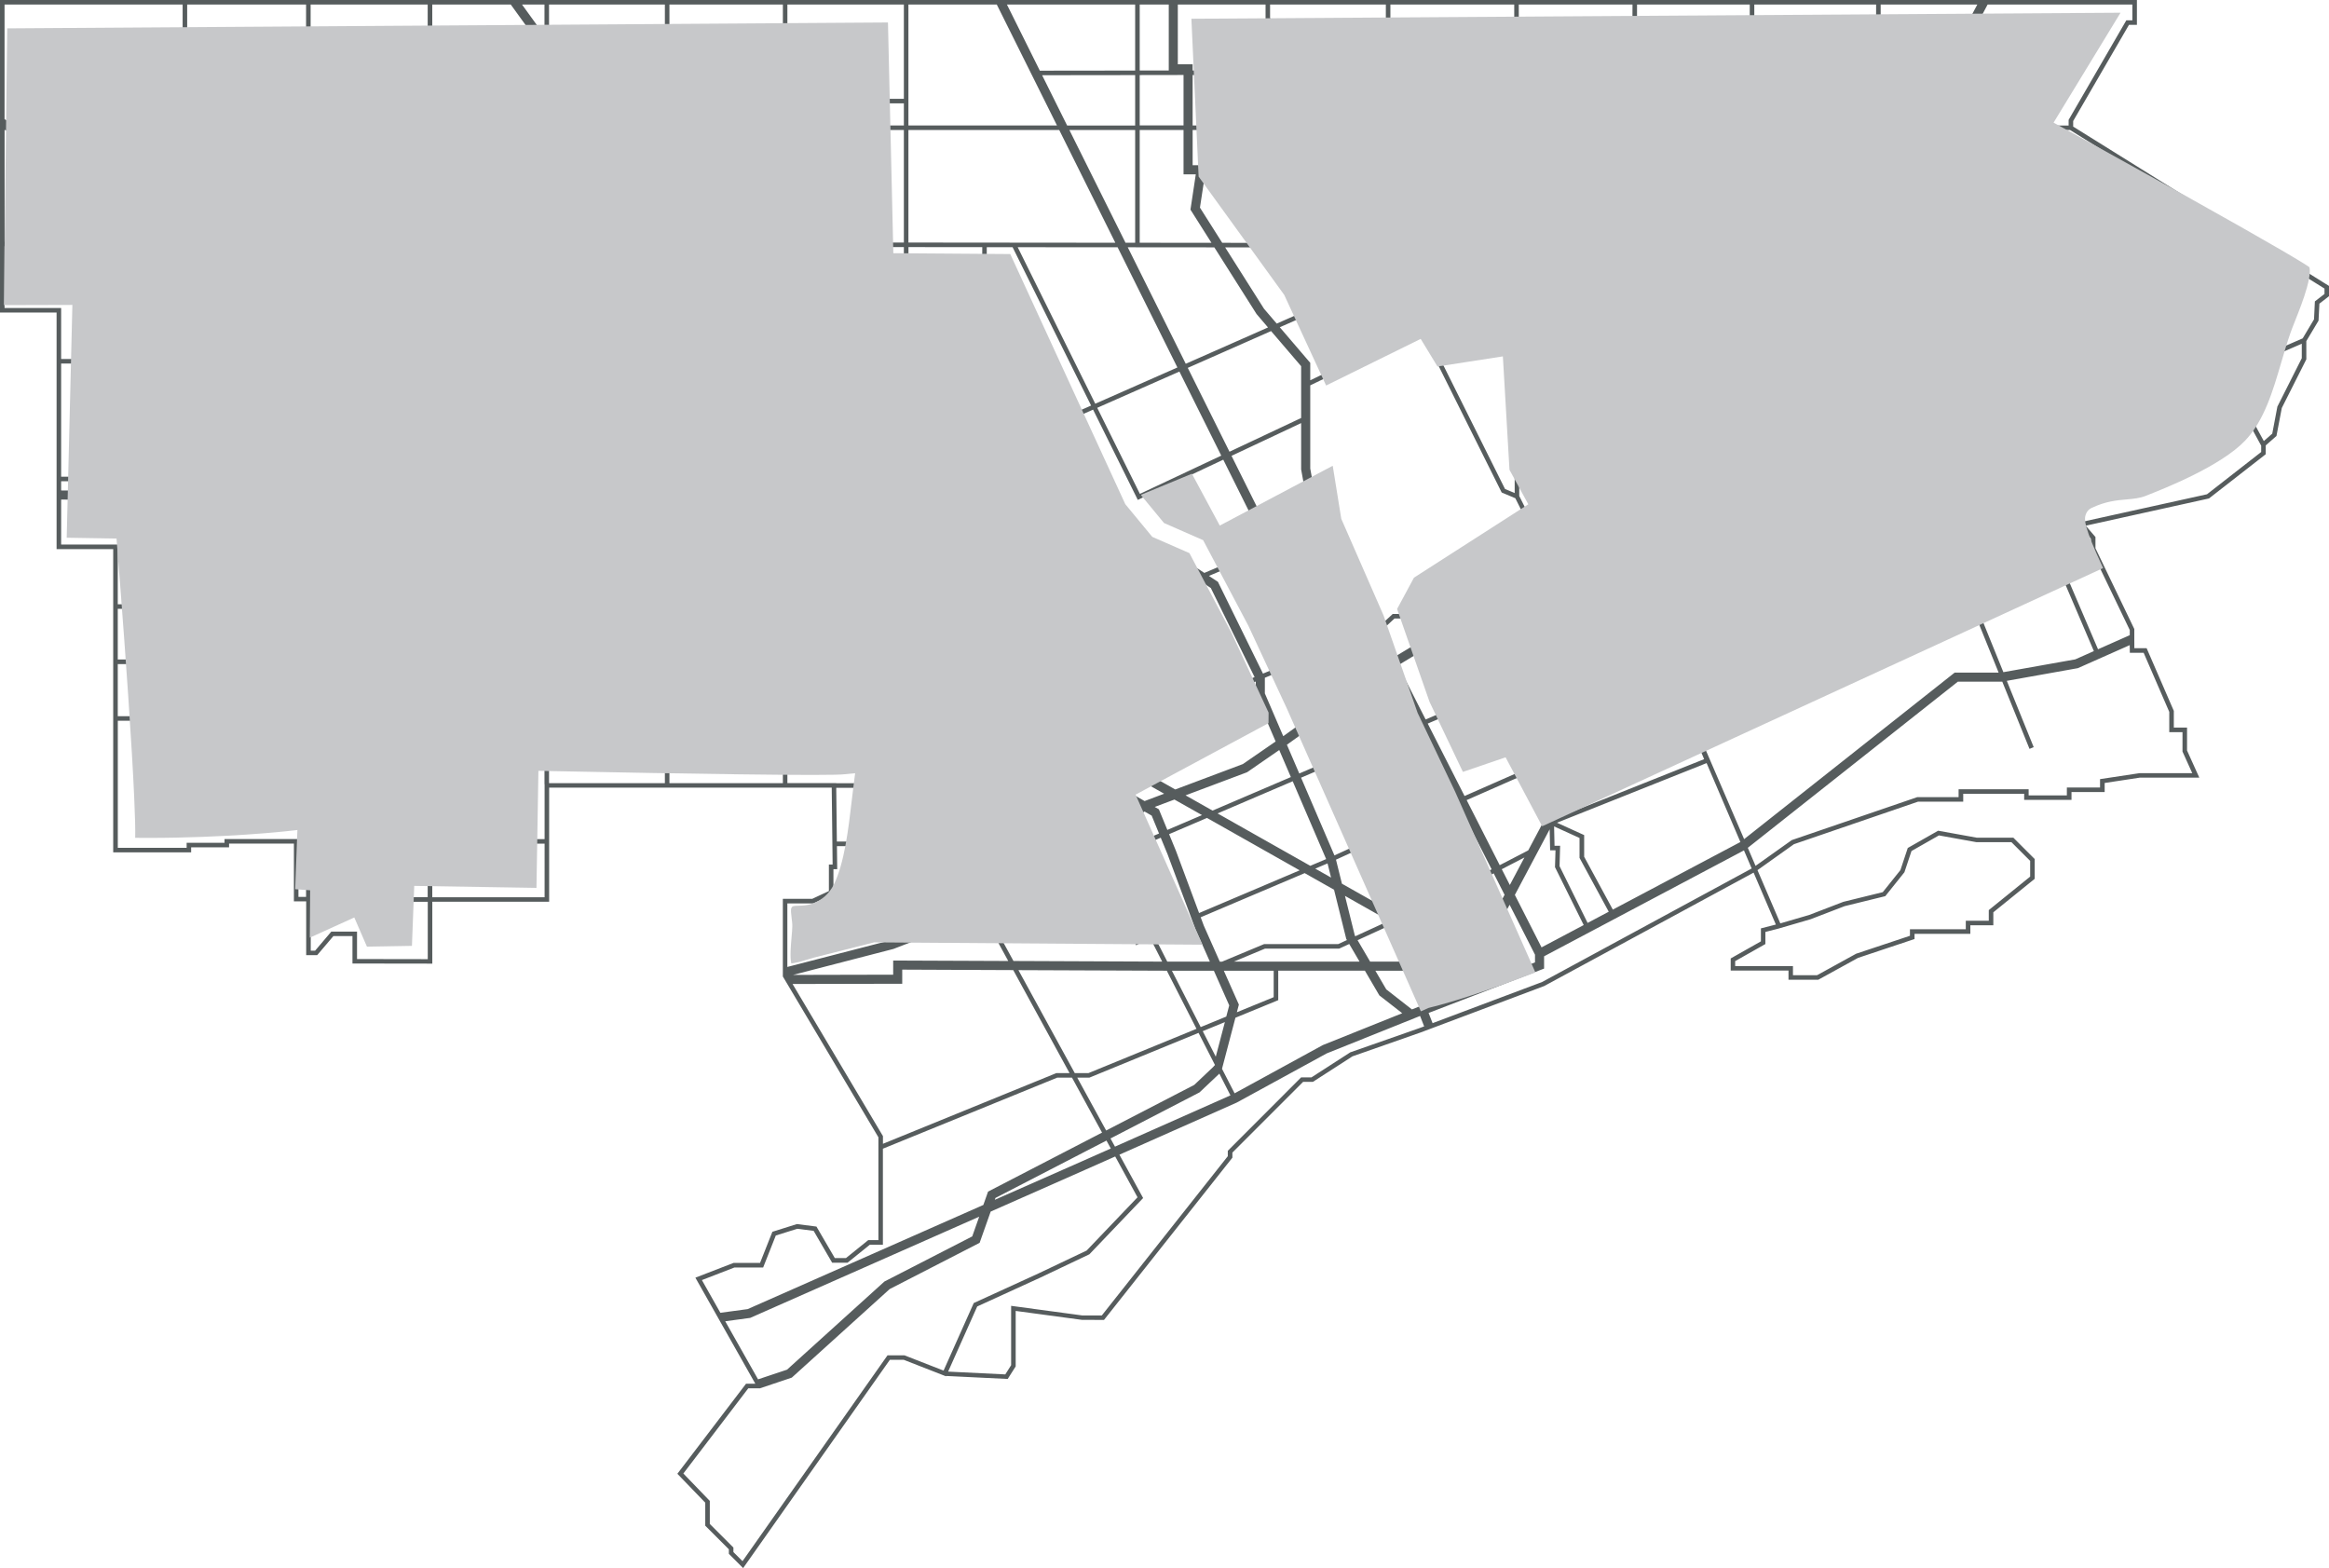 <svg id="Map" xmlns="http://www.w3.org/2000/svg" viewBox="0 0 5988.5 4032"><style>.st0{fill:#565c5d}.st1{fill:#C7C8CA;mix-blend-mode:multiply}</style><path class="st0" d="M5330.7 325.5v-14.3l143.5-247.4h20.4V0H2583.3l5.7 11.7h329.8v169.7l-245.1.3L2583.3 0h-26.1l160.6 322.6h-382V11.7H2563L2557.2 0H1333.8l8.3 11.7h57.9v79.8L1333.8 0h-28.9l95.1 131.5v191.2h-288.5v-311h201.9L1304.9 0H0v299.7l11.7 8.3V11.7h457.9v310.9H40.2L0 299.7v503.9h145.5v608.2h145.6v779.7h200.4v-12.9H589v-9.6h166.7v148.5h31.6v138.3h28.3l41.6-49h49.1v70.5l205.3.3v-159.1H1412V2025h726.6l2.3 197.8h-9.6v68.2l-42.7 19.9h-75.7v199.7l245.7 413.4v264.4h-26.1l-57.3 46.2h-28.7l-47.2-81-50.3-6.4-63 19.8-31.7 80h-68l-98.3 38 154.1 272.6h-23.8l-176.6 231.6 71.7 74.3v59.2l60.7 60.7v11.6l36.7 36.7 377.3-535.6h35.5l108.8 42.5.4-.9 158.3 7.7 20.5-32.3v-142.6l170.6 23 56.5.1 328.8-415.5 1.3-1.6v-13.1l181.8-181.8h25.1l101.9-65.7 175.6-61.5 316.7-119 .4-.1 538.7-291.7 57.2 133.5-38.4 9.8v33.4l-77.7 43.9v31.2h148.6v23.6h76.6l102.2-56.2 145.3-48.5V2401h143.5v-22h59.1v-33.4l106.4-86.1v-50.8l-54.9-54.9H5083l-99.5-18-78.1 44.4-18.9 56.9-45.4 56.7-101.4 24.9-87.9 33.8-74.1 21.6-58.7-136.9 93.7-66.7 319.3-109.4h116v-20.2h156.7v15.7h121.7v-20.2h85.3v-23.3l91.1-13.8H5655l-31.5-69.7v-58.9h-34v-42.9l-69.9-161.2H5488l-.1-23.3v-26l-99.9-207.7v-28.9l-25-29.1 316.9-70 145.9-113.7v-22.7l27.6-24.3 13.7-71.9 63.1-125.1V877l31.4-52.6 2.2-43.7 24.8-19.2v-26.3l-657.9-409.7zM481.3 601.4l36 20.5h-36v-20.5zm-11.7-267.1v233.5l-409-233.5h409zm-457.9 0h1.8l456.2 260.4v27.2l-457.9-.4V334.3zm0 457.7V633.2l457.9.4v290l-312.4-.6V792H11.7zm145.5 433.7v-291l312.4.6v290.4H157.2zm312.4 11.7v26l-312.4-2.4v-23.7h312.4zM787 2305.9h-19.6v-136.7H787v136.7zm0-148.4h-19.6v-.2H577.3v9.6h-97.4v12.9h-177v-326.7H787v304.4zm0-461.8H298.8v11.7H787v134.1H302.8v-276.2H787v130.4zm0-142.1H302.8v-153.5H157.2v-115.7l401.7 3.1 228 117.9v148.2zm0-174.5l-222.3-115-83.5-.6v-26.1h73.2l61.5 27.3 171.1.6v113.8zm0-125.5l-168.6-.5-61.5-27.3h-75.6v-215.2H787v243zm0-254.7H481.3v-63.6l305.7.6v63zm0-74.7l-305.7-.6v-290l56.5.1L787 776v148.2zm0-175.2L585 633.7l202 .2V749zm0-126.8l-222.5-.2-83.2-47.5V334.3H787v287.9zm0-299.6H481.3V11.7H787v310.9zm3868.3 2040.9l87.7-33.7 104.6-25.7 49.2-61.5 18.2-54.6 70.5-40.1 96.4 17.4h90.1l48.1 48.1v40.4l-106.4 86.1v27.3h-59.1v22H4911v16.8l-138.4 46.1-100.5 55.3h-61.9v-23.6h-148.6v-12.7l77.7-43.9v-31.1l33.3-8.5 82.7-24.1zM5896.6 691.8l-5.1 43.3-44.9 22.4-186.5 81.9-54.7-100.2-19.7-46.9 34.2-31.5 1.6-1.5 52.9-105.9 222.2 138.4zM2024.6 858V635l299.5.3V858h-299.5zm299.5 23.4v45.7l-299.5-.6v-45.2h299.5zm-299.5-258.1v-289h299.5v289.3l-299.5-.3zm0-300.7v-56.9h299.5v56.9h-299.5zm241.8 1373.1h-241.8v-209.4l160.8 93.7v69l81 46.7zm-81-142.8l-160.8-93.7V1330h128.5l32.3 30v192.9zm-160.8 154.5h262l37.5 21.6v112.5h-299.5v-134.1zm288.6-11.7l-104.3-60.3v-41.8l115.3 67.2 11.7-20.3-127-74v-216.8l-46.5-43.2h-137.7V938.3l299.5.6v721.9l11.7 6.8v-404.8l141.9-62.6 218.8 442.3-181.8 77v23.9l-78.3-44.3-100.6-58.6v27.1l88.9 51.8h.1l365.6 206.6-44.5 19.6-410-236.8v-41.2l-11.7-6.8v34.9h-11.1zm714.2-750.9l-211.2 93.2-199.4-402.4 256.9.2 153.7 309zm-277.7-610.5h169.1v289.8H2894l-144.3-289.8zm316.9 90.6v-90.6h187.5v290.1l-111.4-.1-57.3-90.5 16.6-109h-35.4zm0-102.3V192.9l187.5-.3v130h-187.5zm480.8 313.8l32.2 64.6-296.8 131-32.7-38.2-99.9-157.8 397.2.4zm816.2-302.1v291.2l-156.6-.1 1.1-291h155.5zm-155.5-11.7l.5-131.3 100-.1 55 76.1v55.3h-155.5zm157.5 314.6l231.4 292-186 350.2-188.2 67.6-.6.2-18.1 8.9 2.8-719 158.7.1zm573.8-302.9h2.3v349.1l51.2 66.4v46.9l-371.6 136.5 318.1-598.9zm-293.8 503.4l-132-203.6 309.8-131.3-177.8 334.9zm611.6-403.9l286.4 188.1 23.5 55.9L5324 901.3l-74.6 33.7-244.7-142.1v-47.2l-51.2-66.4v-345h237.1l-.1.1 66.7 99.4zm-52.7-99.5h92.7l-38.2 81.1-54.5-81.1zM3610.3 2362.4l43.3-19.9.1-.1 55.2-28.6 78.9 158.5h-37.7v-31l-139.8-78.9zm-463.5 133.4H3275v68l-94.7 38.8 5.2-19.7-38.7-87.1zm-59.5 144.9l-74-144.9h107.9l39.5 89.1-7.6 28.8-65.8 27zm62.2-12.8l-23.4 88.9-33.5-65.6 56.9-23.3zm-358-477.5l-27-53v-114l155.4 89.8-128.4 77.2zm5.8 36.9h-7.3v-8.7l2.2-1.3 5.1 10zm565.7-884.6l26.2 46.5-111 47-111.6-224.2 179-84.2V1207l17.4 95.7zm-72.3-461.3l294.1-129.8 65 130.5L3369 977.8v-44.9l-78.3-91.5zM4195.2 637l-2.8 724.7-195 95.3-91-181.8-.6-638.4 289.4.2zm-289.4-11.9l-.3-290.7h290.9l-1.1 291-289.5-.3zm-581.9 1383.6l86 200.1-40.8 17.3-238.4-134.7 193.2-82.7zm-206.1 75.4l-69.4-39.2 156.9-58.9 1.3-.5 82.7-57.1 29.9 69.5-201.4 86.2zm295.7 135.8l9 36.4-40.6-23 31.6-13.4zm-68.1-220.4l96.3-41.2 74.4-31.8 94.9 190.7-179.8 82.1-85.8-199.8zm192.3-82.2l111.9-47.7 94.9 186.7-112.2 51.2-94.6-190.2zm-5.3-10.5l-55.8-112.2 98.8-70.9 68.8 135.4-111.8 47.7zm-21.5 9.2l-73.8 31.5-96.3 41.2-31.8-73.9 148.3-106.4 53.6 107.6zm-211.3-23.2l-47.3-110v-40.2l26.5-11.1 116.9-46.8 51.1 102.6-147.2 105.5zm-25.2-172.1l-26.9 11.2-115.9-236-23.1-15.2 153.4-65 128.6 258.4-116.1 46.6zm-161-208.8l112.5 229-274.5 114.7-128.4-254 259.6-110 30.8 20.3zm-172.9 348.3l-22.2 9.3-79.1 34.9-126.7-256 99.6-42.2 128.4 254zm-17.6 20l306-127.9v35.2l51.1 118.9-84.2 58.1-173.9 65.3-192.1-108.6 93.1-41zm167.8 215.5l-89.1 38.1-21.8-53-10.6-6.1 50.6-19 70.9 40zm12.8 7.3l238.3 134.7-258.6 109.8-59.5-159.9-17.6-42.9 97.4-41.7zm251.2 141.9l75.5 42.7 31.4 126.5 1.7 2.9-22.6 10.4h-190.4l-108 45.1h-5.9l-41.1-92.6-8-21.5 267.4-113.5zm103.6 58.5l113.2 64-86.7 39.8-1.2-2-25.3-101.8zm-7.8-31.3l-15.3-61.8 181-82.7 87.5 175.7-55.1 28.6-50.9 23.3-147.2-83.1zm187-154.1l112.3-51.3 85.6 168.4-110.9 57.5-87-174.6zm33.6-257.6l297.5-126.9 125.6-57 51.4 102.7-69.3 130.5h-19.8l-49.3 30.7-241.4 106.2-94.7-186.2zm433.8-188.8l129-58.5-81.5 153.4-47.5-94.9zm53.6 133.3l29.4 58.7-79.3 35.3 49.9-94zm6.7-12.7l83.4-157.2 71.3 169.7-121.4 54.1-33.3-66.6zm-65.6-131l-67.1-134 142.9-66.2 58.5 139.2-134.3 61zm-72.3-144.5l-19.4-38.8 133.8-65.4v51.2l-114.4 53zm-10.6 4.9l-111.7 51.7h-20.5l-14.9-27.9 127.8-62.5 19.3 38.7zm-139.3 63.4h30.1l114.4-53 67 133.9-125 56.7-298.2 127.2-70.8-139.2 264.4-159.4 18.1 33.8zm-293 104.8l-8-15.8-16.2-59.5-.2-.5 25.7-23.8h30.8l211.2-98.3 20.7 38.7-264 159.2zm-19.7 12.9l-98.7 70.7-48.5-97.5 121.8-48.8 15.1 55.4 10.3 20.2zm-152.4-37.3l-128.8-258.8 111.5-47.2 123.4 218.7 16.9 38.1-123 49.2zm-155.7-260.1l-159.9 67.7-196.1-129.1-147.6-265.3 57.6-25.4 115 232.1 219.8-103.4 111.2 223.4zm-375-47.6l1.4 2.5 187.8 123.7-253.2 107.2-223.6-442.3 137.5-60.7 150.1 269.6zm-74.7 238l-99.5 42.1-218.9-442.5 94.9-41.9 223.5 442.3zm21.6 313.4l-11.5 5.1-290.6-164.2v-22.8l175.3-74.2 126.8 256.1zm164.8 131.6l-50.2 18.9-178.6-103.2v-6.2l38.5-17 190.3 107.5zm-50.3 45.8l18.3 10.5 18.9 46-103.6 44.3h-66.2l-8.2-16.1 140.8-84.7zm-64 112.5l105.6-45.2 17.3 42 71.7 192.5.1.3 37.2 83.8h-109.5l-39-76.5-36 18.7-110-215.6h62.6zm293.7 273.4l80-33.4h190.6l26-11.9 26.5 45.3h-323.1zm318-55.1l93.4-42.8 142.7 80.6v17.3H3523l-32.3-55.1zm239-114.2l111-57.6 28 55.1-72.4 136.4-66.6-133.9zm131.8-68.3l58.3-30.2-37.6 70.8-20.7-40.6zm-5.3-10.4l-85-167.3 241.2-106.1.4-.2 47.2-29.4h10.2l-140.7 265-73.3 38zm243.4-308.7l224.9-100.2 57.3 136.4-382.3 152.4 100.1-188.6zm156.1-294l17.7-33.4h26.3l231.4-99.7 378.7-164.5 78.9 99.6-52.9 32.8-83.9 65.7-93.7 68.2-60.6 50.6-163 67.9-204 90.9-74.9-178.1zm776.4-799.3l204.1 118.5-128.5 58-75.6-176.5zm94.7 251l-297.4 130.5-31.3-39.5 308.1-139.1 20.6 48.1zm-29.8-69.6l-313.8 141.7-159.1-200.8 378.8-139.2 12.3 7.2 81.8 191.1zm-309.9 165.4l115.2 145.5-375.9 163.2-229.1 98.7h-17.7l147.8-278.3 359.7-129.1zm49.9 44.2l294.4-129.2 47 109.7-98.6 43.7-166.4 72.2-76.4-96.4zm279.9-192.9l218.4-98.6 1.7-.8 239.7-220.3 18.2 43.3.1.3 54.5 99.8-33.3 14.6-478.6 210-20.7-48.3zm-345.1 129.4l-328 117.7 169.1-318.4 158.9 200.7zm-540.4 218.8l163.4-58.6-150.8 283.8-62.5-148.6-28.2 13v-51.5l78.1-38.1zm-35-1046.1h-290.9l-.1-130.9 291.5-.4-.5 131.3zm-209.5 1139.5l-128.4 62.7-25.7-48.1-218.9 101.9H3581l-26.1 24.2-15.6-35.2-154-273-16.3-89.8v-214l286-138.3 205.3 411.9 1 1.9 35 14.7 90.6 181.1zm-117.1-204.9l-309.4-620.8 333.7.3.6 630.9-24.9-10.4zm-306.4-934.6H3404l-64.9-130.1 224.2-.3v130.4zm0 11.7v290.4h-8.8l-144.7-290.4h153.5zm-217.8 607.2v133.2l-184.2 86.7-107.3-215.6 214.2-94.6 77.3 90.3zm-205.4 229.9l-209.2 98.4-109.7-221.3 211.3-93.2 107.6 216.1zm-334.7-128.7l-58.2 25.7-89.8-161.3-121.6-23.4 1.4-248.2 66.4.1 201.8 407.1zM2642.4 928l83.4 149.9-137.1 60.5-53.7-106.2.7-124.7 106.7 20.5zm-64.3 215.1l-94.8 41.8-66.6-134.5V939l107.2.2-.5 95.7 54.7 108.2zm-53.9-261.6l-122-23.5h-66.3V635.3l189.8.2-1.5 246zm-124.3-.1l124.2 23.9-.1 22.3-188.2-.4v-45.8h64.1zm5.1 57.6v114.1l67.5 136.5-136.7 60.3v-311l69.2.1zm-69.2 796.8l383.5 221.5-107.2 47.3-3.5 1.5v7.7H2356l-20.1-36.8v-241.2zm88.7 427.9h-272.7l-1.6-138.1H2349l75.5 138.1zm-62.1-138.1h258v-11.8l111.5-49.3 20.9 12.1v123.5l28.7 56.2-30.2 18.2h-45.8v-10.9h-267.6l-75.5-138zm331.3 149.8v10.9h38.1L2520 2313.8l-75.7-138.4h249.4zm-172.5 165l71.3 130.4-295.9-1.2v36.4l-257.7.6 257.7-66.6.7-.2 162.9-62.9.9-.4 60.1-36.1zm10-6.1l246-148h1v12.7h25l118.1 231.4 36-18.7 31 60.7-382.4-1.6-74.7-136.5zm466.1 161.5h2.9l76.3 149.4-277.7 113.8h-35.3l-144.8-264.7 378.6 1.5zm-196.2 274.9l280.7-115.1 42.2 82.6-4.9 5.4-48.4 45.8-226.5 117.2-74.3-135.9h31.2zm43.9 161.8l11.2 20.4-76 33.7-222.3 98.2 1.7-4.8 285.4-147.5zm10.4-5.4l227.4-117.7 1.5-.8 51-48.2 28.5 55.9-296.9 131.8-11.5-21zm286.7-179.1l34.5-131.3 110.1-45.2v-75.8h222.8l37.2 63.6 58.8 45.8-204.2 81.9-226.8 124-32.4-63zm422.4-204.2l-28-47.9h262.9l13.1 26.4-182.1 73-65.9-51.5zm244.6-81l72.5-136.6 65.3 128.4v19.8L3836 2517l-26.9-54.2zm86-161.9l89.5-168.6 1.2 53.9h13.8l-1.3 43.3 73.8 148.9-108.4 57.4-68.6-134.9zm114.9-74l1.5-52.4h-14.4l-1.1-49.7 65.4 29.7v51.2l75.1 138.4-54.3 28.8-72.2-146zm63.3-24.1v-55.7l-69.9-31.8 384.7-153.3 86.9 202.9-328 173.8-73.7-135.9zm261.9-392.1l204.1-90.9 164.6-68.6 61.5-51.4 93.6-68.1 83.6-65.5 53.5-33.2 46.9 59.2 96 237.1h-113l-541.4 428.2-149.4-346.8zm718.3-323.7l-.3-.8-47.1-59.4 14-8.7h49l187.3-42.1 127.5 298-47.9 21.3-184.8 32.9-97.7-241.2zm14.3-80.5h-51.1l-18 11.1-77.8-98.2 163.6-71 98.5-43.7 68.7 160.5-183.9 41.3zm74.3-327l478.7-210 34.2-15 57.7 105.8L5361 1113l-171.9 76.2-47-109.7zm512.5-538.4l-52 104-26.4 24.3-22.6-53.7-.7-1.6-286.1-188 43.3-91.8h12.6l331.9 206.8zM5110.7 11.7h372.2v40.5h-15.5l-147.6 254.6-.8 1.4v14.5h-373.4l165.1-311zm-275 0h248.5l-165.1 310.9h-83.4V11.7zm0 322.6h77.2l-77.2 145.4V334.3zM4510.8 11.7H4824v310.9h-313.2V11.7zm0 322.6H4824v155.5l-313.2 132.8V334.3zm128.5 515.2L4603 918l-222.4-280.8 121.2.1 137.5 212.2zm-264-224V334.3h123.8v291.3l-123.8-.1zm123.8-613.8v310.9h-123.8v-59.1l-60.7-84.1-105.9.1.6-167.9h-5.8 295.6zm-301.5 0l-.6 167.9-291.6.4-.2-168.3h292.4zm-622.5 0h324.1-5.7l.2 168.3-318.6.4V11.7zm0 180.5l318.6-.4.1 130.9h-318.7V192.2zm0 142.1h318.7l.3 290.7-319-.3V334.3zM3265.8 11.7h297.6v168.8l-230.1.3-66.9-134.1-.7.3V11.7zm0 59.8l54.5 109.4-54.5.1V71.5zm0 121.1l60.3-.1 64.8 130.1h-125.2v-130zm0 141.7h131l144.7 290.4-275.7-.3V334.3zM3028.6 11.7h225.5v169.2l-187.5.3v-15.9h-38.1V11.7zm-98.1 0h74.7v169.5l-74.7.1V11.7zm0 181.3l112.7-.2v129.7h-112.7V193zm0 141.3h112.7v114h31.5L3061 539l54 85.3-184.5-.2V334.3zM3122.4 636l108.3 171 .5.7 29.2 34.2-211.5 93.4-149.1-299.5 222.6.2zm-442.8-442.6l239.2-.3v129.6h-174.9l-64.3-129.3zm44 140.9l144.2 289.8-532-.5V334.3h387.8zm-399.5-80.2h-299.5V11.7h299.5v242.4zm-602.8 80.2h68.9v183.9l-13.1 13.1h-55.8v-197zm34.2 288.8h-34.2v-47.3l34.2 47.3zm-34.2 686.5l26.2 15.3h-26.2v-15.3zm-309.6-987v-175l126.5 175h-126.5zm135 11.7l142.4 197h-277.4v-197h135zm-135 798.3l216.7 123.7-216.7-.7v-123zm-300.2-798.3H1400v197h-288.5v-197zm0 208.7H1400v79.8l-288.5-.3V543zm0 91.2l288.5.3v290.9l-288.5-.6V634.2zM1400 937.1V1099l-284.6-162.5 284.6.6zm-288.5 24.1l288.5 164.7v129.6l-288.5-.9V961.2zm0 305.1l288.5.9v105.5l-85 8v22.4l-203.5-7.5v-129.3zm0 152.8l226.9 8.3V1402l61.6-5.8v157.3h-288.5v-134.4zm0 146.2H1400v130.4h-288.5v-130.4zm0 142.1H1400v134.1h-288.5v-134.1zM798.7 11.7h301v310.9h-301V11.7zm0 322.6h301v197H914.3l-30.9 30.9v60.2l-84.7-.1v-288zM878 801l17.2-35.4V634l204.6.2v290.6h-4.9L878 801zm169.5 123.7l-175.5-.3v-99.9l175.5 100.2zM895.1 622.3V567l24-24h180.6v79.5l-204.6-.2zm-96.4 11.6l84.7.1v128.9l-15.7 32.3-69.1-39.4V633.9zm0 148.8l61.5 35.1v106.6l-61.5-.1V782.7zm0 153.2l61.5.1v47.3l-15.6 15.6h-46v-63zm0 74.7h50.8l22.4-22.4v-52.1l196.1.4 31.7 18.1v300.1l-301-1v-243.1zm0 254.7l301 1v129l-301-11.1v-118.9zm0 142.3l301 11.1v134.9h-301v-146zm0 157.7h301v130.4h-301v-130.4zm0 142.1h301v134.1h-301v-134.1zm0 145.8h301v304.3h-301v-304.3zm0 316h301v137.6H799v-.9h-.2v-136.7zm301.2 296.9l-181.9-.3v-70.5h-66.2l-41.6 49H799v-125.7h300.9v147.5zm300.4-159.1h-288.8v-137.8h288.8V2307zm0-149.5h-288.8v-304.3H1400v162.9h.3v141.4zm309.3-144h-297.9v-160.3h297.9v160.3zm0-172h-297.9v-134.1h297.9v134.1zm0-145.8h-297.9v-130.4h297.9v130.4zm0-142.1h-297.9v-158.4l111.6-10.4 182.1-17.9v-18.6h4.2v205.3zm0-228.7H1682v20.8l-161 15.8-109.4 10.2v-104.4l237.3.8 51.5 29.4 9.1 5.3v22.1zm0-49.1l-13.2-7.5h13.2v7.5zm0-19.2l-33.8-.1-264.1-150.8V937.1l297.9.6v318.9zm0-330.6l-297.9-.6V634.5l297.9.3V926zm0-302.9l-297.9-.3V543h285.9l12 16.7v63.4zm0-103.4l-134-185.4h134v185.4zm-142.5-197.1l-155.4-214.9v-96h297.9v310.9h-142.5zM2013 2013.5h-291.7v-160.3H2013v160.3zm0-172h-291.7v-134.1H2013v134.1zm0-145.8h-291.7v-130.4H2013v130.4zm0-142.1h-291.7v-205.4h66.4l225.3 131.2v74.2zm0-101.2L1802.7 1330H2013v122.4zm0-145.8h-250.4l-41.3-24v-14.2l291.7.9v37.3zm0-49l-291.7-.9v-319l291.7.6v319.3zm0-331l-291.7-.6V634.8h42.7l67.4 93.2.6.8 155 152.6h25.9v45.2zm0-68.6h-16.3l-146.9-144.5-56.9-78.7 220.1.2v223zm0-234.7l-228.6-.2-58-80.1h55.5l20-19.9V334.3H2013v289zm0-300.7h-211.1v-29.9l27-27H2013v56.9zm-189-68.5l-33.8 33.8v34.7h-68.9V11.7H2013v242.4h-189zm200.6 1759.4v-160.3h299.5V1980l18.5 33.8h-192.5v-.4h-125.5zm0 309.3h66.6l51.8-24.1v-63.9h9.7l-.7-59.3h278.9l79 144.4-59.2 35.6-160.7 62-265.5 68.6v-163.3zm13.3 207.1l282-.6V2493l285.4 1.2 144.8 264.8h-33.9l-445.9 181.8V2921l-232.4-391.1zm-233.1 761.3l83.7-32.4h73.8l32.5-82.2 55.2-17.3 42.1 5.3 47.6 81.9h39.6l57.3-46.2h33.6v-246.9l448.2-182.7h38l77.3 141.3-293.1 151.7-12.1 34.3-606 267.8-70.2 9.5-47.5-84.1zm60 105.9l64.2-8.7 588.8-260.2-17.9 50.7-225.8 116-250.4 226.6-74.5 24.9-84.4-149.3zm561.4 126.8l-100.5-39.2H2282l-372.8 529.2-23.4-23.4v-11.6l-60.7-60.7V3859l-68-70.5 167-219.1h30.9v-.3l78.8-26.4 2.2-.8 251.6-227.6 231.3-118.9 28.4-80.3 242.5-107.2 77.7-34.5 57.4 104.9-130.9 137-124 58.9-166.2 76-77.6 173.7zm1222.9-880.3l-176.2 61.7-.7.2-100.2 64.6h-26.5L3157 2958.8v13.9l-324 409.5h-49.7l-183.4-24.8V3510l-15 23.7-147-7.2 74.8-167.5 162.3-74.2 126.1-59.9 138.2-144.6-61-111.5 301.1-133.7.4-.2 231.5-126.5 240.1-96.3 10.5 26.8-12.8 4.7zm316.1-118.8l-281.6 105.8-10.3-26.2 297-114.1v-31.6l513.9-272.3 19.9 46.5-538.9 291.9zm1511.2-846.5h35.5l65.9 152v52.2h34v49.8l25.1 55.5h-135.1l-102 15.4v21.6h-85.3v20.2h-98.3v-15.7h-180.1v20.2h-106.3L4607.1 2160l-93.1 66.2-19.9-46.4 540-427.1h113.5l.8-.1 70 172.8 10.8-4.4-69.1-170.5 182.7-32.6 133.3-59.2.3 19.6zM5376.3 1385v27.2l99.9 207.7v13.2l-81.6 36.2-126.6-295.8 82.4-18.5 25.9 30zm437.8-222.8l-139.3 108.6-333.4 73.6.4.4-78.5 17.6-69.6-162.6 172-76.3 352.7-153.1 95.7 175.4v16.4zm104.3-241l-62.2 123.4-.4.7-13.2 69.6-21.7 19.1-91.7-168.1 189.3-82.2v37.5zm58.4-165.3l-24.6 19-2.2 46.1-29.2 49-197.2 85.6-57.7-105.8 185.7-81.5 50.9-25.4 5.2-44.1 69.2 43.1v14z"/><path class="st1" d="M3309 1822l-98.9-212.8-116.5-220.4-100.6-44.1-57.7-69.9-1.3-2.7 130.7-54.1 71.7 133.3 290.4-153.8 22 136.4 108.7 248.4 87.6 250.6 96.4 202.4 206.4 464.8c-113.1 43.5-204.4 74-271.8 90.6l-2.1.5-1.9.8c-6 2.6-12.2 5.4-18.6 8.2L3309 1822z"/><path class="st1" d="M2034.6 2477c-.9-3.8-1.9-10.7-1.9-22.5 0-14.9 1.4-31.4 2.7-46 .9-10.3 1.7-19.2 1.8-26.1v.1c.2-7.6-.8-15.3-1.8-22.8-1-8.1-2.7-21.5-.5-25.4 2.6-4.5 3.1-5.2 18.4-5.6 9.6-.3 21.5-.6 34.5-5.1 24.7-8.5 44-25.3 55.8-48.6l.1-.1c27.4-54.6 38-144.6 46.4-216.8 1.6-13.9 3.2-27.1 4.7-39l4-31.1-31.2 3c-6.5.6-25.6 1.4-79.4 1.4-197.8 0-673.9-9.9-678.7-10l-25.1-.5-5 300.9-314.3-5.1-5.9 154.2-115.7 2-32.5-75-114.4 51.9.9-121.8-38.5-2.9 5.7-152.1-28.9 3.2c-1.5.2-154.8 17.1-355.1 17.1-11 0-22.1-.1-33.1-.2.5-20.9-.2-52.6-2.4-101.7-2.8-64.5-8.1-153.5-15.6-264.6-12.8-188.9-28-378.7-28.2-380.6l-1.8-22.6-128.1-2.1L186.1 784l-176.1.5 8.6-711.6 2264.6-15.1L2297 651l300.7 2.2 295.7 643 69.4 84.1 95.5 41.8 107.7 203.8 95.9 206.3-.2 27.1-341.8 183.8 172 385.8-844.3-6-155.5 39.4-37.1 11c-2 .4-4.1.8-6.2 1.2-4.5 1.1-9.9 2.2-14.2 2.5zM3871.3 1947.1l-109.8 37.5-85.8-180.2-83.4-238.6 43.4-80.6 294-188.6-48.4-88.7-17-291.6-168.1 26-43.2-71-243.2 119.9-107.7-233L3082 454l-18.6-405.8 2389.1-15.5-172.2 282.6 22.9 12.6c1.5.8 152.8 84.1 306.7 170 259.5 145 316.5 180.5 328.2 189.1 1.2 3.8 3.4 17.2-6.4 52.5-8.1 29.4-21.2 62.2-30.7 86.2-5 12.6-9 22.6-11.5 30-8.5 24.2-16.2 50.3-23.6 75.6-21.6 73.7-43.9 149.9-92.8 201.3-63 66.3-207.4 123.2-254.9 141.9l-.1.1c-16.1 6.4-31.6 7.8-49.5 9.4-25.4 2.2-54.1 4.8-90.3 21.8-6.8 3.1-12 8.6-14.8 15.8-5.4 14-5.2 32.8 44.2 139l-1442.3 663.8-94.1-177.3z"/></svg>